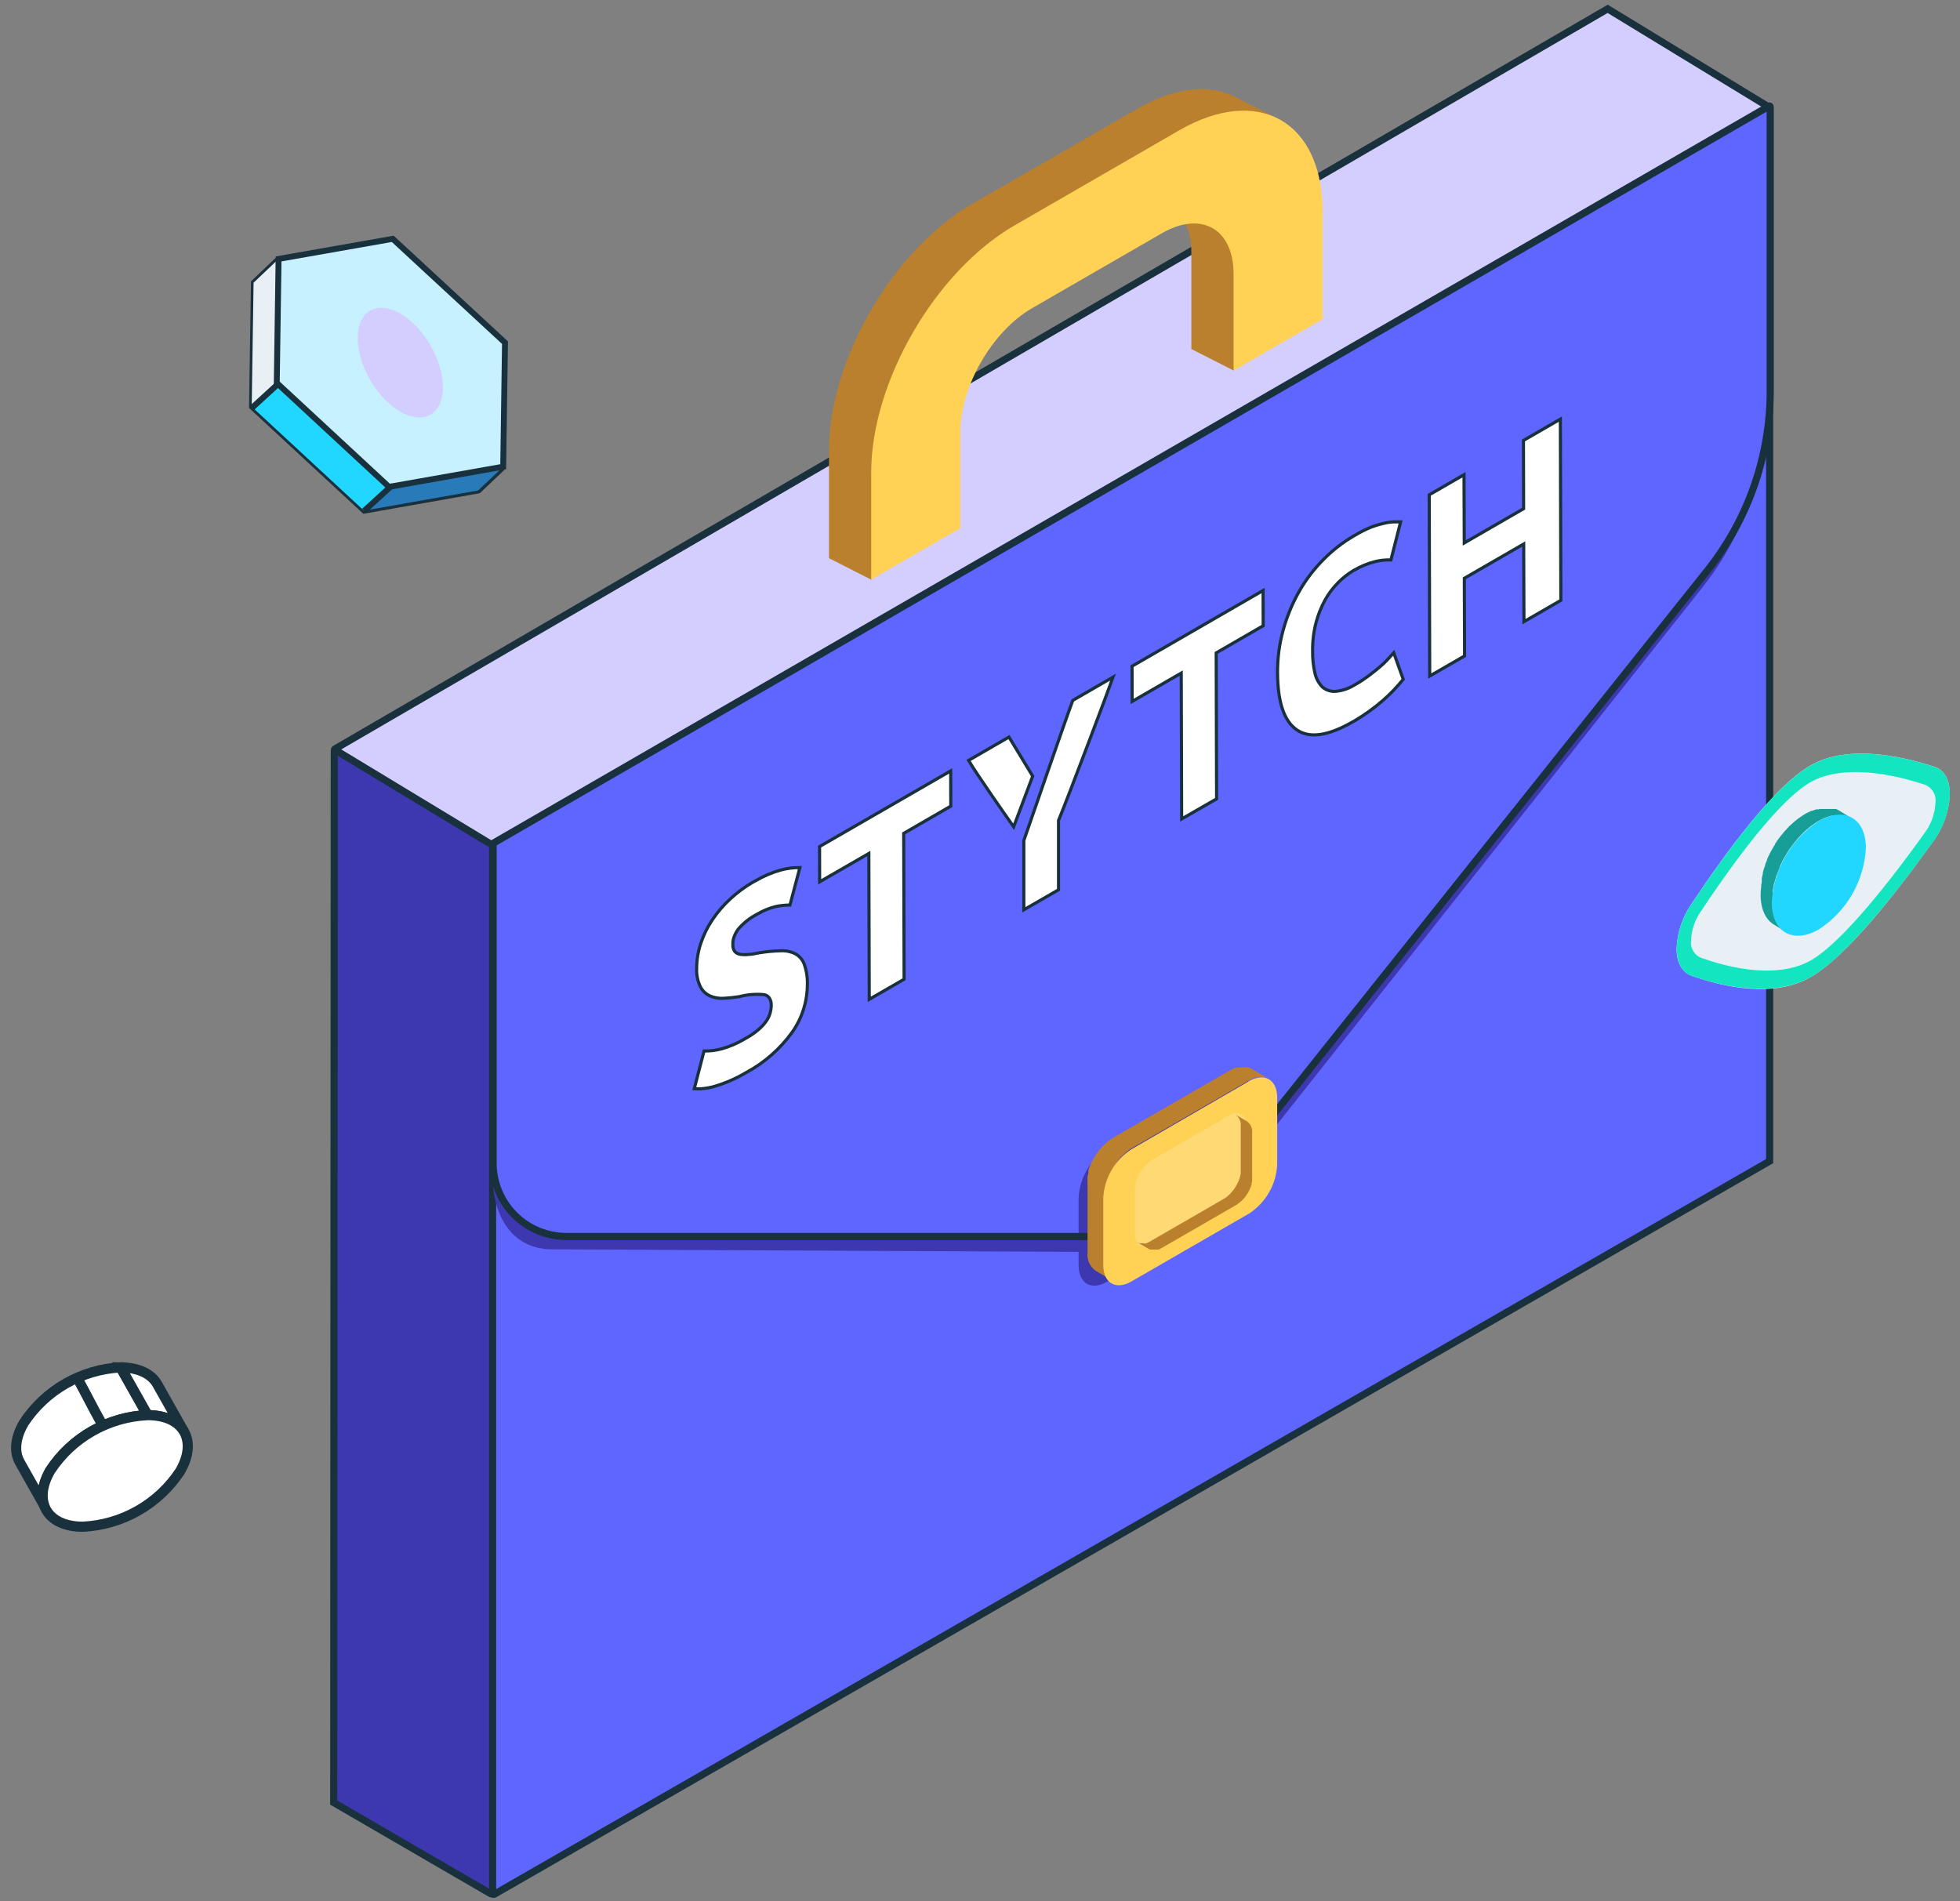 <svg width="200" height="194" viewBox="0 0 200 194" fill="none" xmlns="http://www.w3.org/2000/svg">
<rect x="0" y="0" width="200" height="194" fill="#808080" stroke="none"/>
<g clip-path="url(#clip0_222_19095)">
<path d="M50.318 86.252V193.108C50.318 193.138 50.31 193.168 50.295 193.194C50.28 193.221 50.257 193.242 50.231 193.257C50.204 193.272 50.174 193.279 50.144 193.278C50.113 193.276 50.084 193.267 50.058 193.25L34.051 183.954L34.109 76.629C34.108 76.612 34.112 76.595 34.12 76.58C34.128 76.564 34.14 76.552 34.154 76.543C34.169 76.534 34.186 76.53 34.203 76.53C34.221 76.531 34.237 76.536 34.252 76.545L50.318 86.252Z" fill="#3D38B0" stroke="#19303D" stroke-width="0.728" stroke-miterlimit="10"/>
<path d="M50.266 86.252V193.192C50.265 193.214 50.271 193.237 50.282 193.257C50.293 193.276 50.31 193.292 50.329 193.304C50.349 193.315 50.371 193.32 50.394 193.32C50.417 193.319 50.439 193.313 50.458 193.301L180.576 118.493V11.42C180.577 11.372 180.565 11.326 180.541 11.285C180.518 11.244 180.484 11.21 180.443 11.186C180.403 11.162 180.356 11.149 180.309 11.149C180.262 11.149 180.216 11.162 180.175 11.185L50.266 86.252Z" fill="#5F65FF" stroke="#19303D" stroke-width="0.728" stroke-miterlimit="10"/>
<path d="M50.826 87.683L50.266 119.966C50.266 124.099 52.257 127.497 56.357 127.497L110.806 127.756C113.672 127.758 116.501 127.111 119.082 125.865C121.662 124.619 123.928 122.805 125.709 120.56L173.79 59.852C177.927 54.608 180.173 48.122 180.166 41.443V12.365L50.826 87.683Z" fill="#3D38B0"/>
<path d="M180.39 11.06L50.263 86.252L34.172 76.512C34.165 76.509 34.159 76.503 34.155 76.497C34.151 76.49 34.148 76.482 34.148 76.475C34.148 76.467 34.151 76.459 34.155 76.452C34.159 76.446 34.165 76.44 34.172 76.437L164.048 0.901L180.39 10.859C180.404 10.871 180.415 10.887 180.423 10.904C180.431 10.922 180.435 10.94 180.435 10.959C180.435 10.978 180.431 10.997 180.423 11.014C180.415 11.032 180.404 11.047 180.39 11.06Z" fill="#D4CEFF" stroke="#19303D" stroke-width="0.728" stroke-miterlimit="10"/>
<path d="M99.175 20.825L116.053 11.102C120.186 8.709 123.918 8.541 126.579 10.181L130.763 12.282L130.161 15.453C130.496 16.754 130.662 18.093 130.654 19.436V30.373L126.906 32.532L125.901 37.82L121.567 35.619V25.779C121.567 21.143 118.287 19.277 114.254 21.595L100.991 29.268C96.949 31.603 93.686 37.243 93.686 41.878V51.719L89.602 54.07L88.924 59.166L84.59 56.965V46.029C84.565 36.766 91.108 25.486 99.175 20.825Z" fill="#BB802E"/>
<path d="M134.963 21.637V32.573L125.875 37.82V27.98C125.875 23.352 122.604 21.486 118.57 23.796L105.299 31.46C101.266 33.787 97.994 39.427 97.994 44.062V53.903L88.898 59.149V48.213C88.898 38.958 95.442 27.67 103.517 23.009L120.353 13.286C128.419 8.65 134.963 12.374 134.963 21.637Z" fill="#FFD155"/>
<path d="M50.332 86.084V118.526C50.332 120.539 51.132 122.469 52.555 123.893C53.978 125.316 55.909 126.116 57.922 126.116H110.722C113.621 126.122 116.484 125.476 119.099 124.224C121.714 122.973 124.013 121.148 125.826 118.886L174.191 58.245C178.361 53.014 180.635 46.525 180.643 39.836V11.193C180.642 11.152 180.631 11.112 180.611 11.077C180.59 11.041 180.56 11.012 180.525 10.992C180.489 10.972 180.449 10.961 180.408 10.961C180.367 10.961 180.327 10.972 180.291 10.992L50.382 86.051C50.362 86.056 50.344 86.068 50.332 86.084V86.084Z" fill="#5F65FF"/>
<path d="M102.957 75.215L105.376 79.206L103.434 84.377C102.472 83.014 99.719 79.081 98.832 77.6L102.957 75.215Z" fill="white" stroke="#19303D" stroke-width="0.318" stroke-miterlimit="10"/>
<path d="M109.468 71.475L113.577 69.099C113.192 70.212 109.033 81.265 108.012 83.734V90.805L104.473 92.846V85.775C104.69 85.148 108.832 73.149 109.468 71.475Z" fill="white" stroke="#19303D" stroke-width="0.318" stroke-miterlimit="10"/>
<path d="M77.103 89.883C77.917 89.401 78.792 89.029 79.705 88.779C80.331 88.615 80.975 88.533 81.621 88.536L80.609 92.36C80.111 92.361 79.615 92.414 79.128 92.519C78.496 92.678 77.891 92.926 77.329 93.256L77.178 93.339C76.478 93.71 75.853 94.21 75.337 94.812C75.158 95.052 75.014 95.317 74.91 95.599C74.814 95.849 74.771 96.117 74.785 96.385C74.762 96.644 74.833 96.903 74.986 97.113C75.142 97.273 75.349 97.373 75.572 97.398C75.849 97.436 76.131 97.436 76.408 97.398C76.735 97.398 77.094 97.306 77.496 97.23C78.208 97.115 78.926 97.048 79.647 97.029C80.17 96.999 80.692 97.106 81.161 97.339C81.587 97.575 81.911 97.959 82.073 98.418C82.303 99.082 82.408 99.783 82.383 100.485C82.377 102.224 81.837 103.918 80.835 105.339C79.606 107.044 78.007 108.448 76.157 109.447L76.049 109.506C75.473 109.843 74.875 110.139 74.258 110.393C73.768 110.593 73.268 110.766 72.76 110.912C72.392 111.006 72.017 111.07 71.639 111.104C71.374 111.124 71.108 111.124 70.844 111.104L71.84 107.255C72.432 107.269 73.024 107.199 73.597 107.046C74.415 106.822 75.201 106.49 75.931 106.058L76.141 105.933L76.266 105.866C76.663 105.638 77.038 105.375 77.387 105.079C77.679 104.832 77.941 104.552 78.165 104.242C78.351 103.99 78.49 103.707 78.576 103.406C78.656 103.134 78.698 102.852 78.701 102.569C78.708 102.312 78.638 102.058 78.5 101.841C78.439 101.751 78.36 101.674 78.268 101.617C78.176 101.559 78.072 101.521 77.965 101.506C77.123 101.424 76.273 101.492 75.454 101.707C74.939 101.791 74.419 101.847 73.898 101.874C73.419 101.912 72.938 101.837 72.492 101.657C72.062 101.473 71.708 101.149 71.488 100.736C71.191 100.143 71.052 99.483 71.086 98.82C71.091 97.967 71.229 97.12 71.496 96.31C71.773 95.46 72.164 94.652 72.66 93.908C73.182 93.125 73.794 92.406 74.484 91.766C75.19 91.107 75.967 90.529 76.802 90.042L76.91 89.984L77.103 89.883Z" fill="white" stroke="#19303D" stroke-width="0.318" stroke-miterlimit="10"/>
<path d="M97.009 78.671L97.017 82.269L92.214 85.047L92.256 99.933L88.7 101.983L88.658 87.097L83.637 89.992L83.629 86.394L97.009 78.671Z" fill="white" stroke="#19303D" stroke-width="0.318" stroke-miterlimit="10"/>
<path d="M128.887 60.262L128.896 63.86L124.101 66.63L124.143 81.524L120.578 83.574L120.536 68.688L115.524 71.583L115.516 67.985L128.887 60.262Z" fill="white" stroke="#19303D" stroke-width="0.318" stroke-miterlimit="10"/>
<path d="M138.091 54.723L138.175 54.673L138.267 54.623C138.801 54.298 139.361 54.018 139.941 53.786C140.396 53.616 140.863 53.479 141.338 53.376C141.668 53.301 142.004 53.261 142.342 53.259C142.61 53.259 142.794 53.259 142.92 53.259L141.932 57.141C141.368 57.121 140.804 57.183 140.259 57.325C139.546 57.512 138.863 57.794 138.225 58.162L138.117 58.221C137.551 58.559 137.031 58.966 136.568 59.434C136.035 59.965 135.579 60.568 135.213 61.225C134.808 61.962 134.496 62.746 134.284 63.559C134.04 64.502 133.925 65.473 133.941 66.446C133.928 67.189 134.003 67.931 134.167 68.655C134.279 69.2 134.543 69.702 134.928 70.103C135.115 70.264 135.331 70.387 135.565 70.465C135.799 70.542 136.046 70.573 136.292 70.555C136.963 70.489 137.609 70.272 138.183 69.919L138.326 69.835L138.426 69.785C138.845 69.542 139.263 69.258 139.681 68.948C140.1 68.639 140.393 68.388 140.736 68.112C141.033 67.87 141.313 67.607 141.572 67.325L142.217 66.614L143.187 69.325C142.564 70.097 141.875 70.813 141.129 71.467C140.227 72.251 139.255 72.952 138.225 73.559L138.041 73.659C135.548 75.099 133.648 75.377 132.343 74.496C131.037 73.615 130.376 71.662 130.36 68.639C130.351 67.163 130.548 65.692 130.945 64.271C131.325 62.897 131.873 61.576 132.577 60.338C133.264 59.137 134.108 58.034 135.087 57.058C135.983 56.153 136.993 55.368 138.091 54.723V54.723Z" fill="white" stroke="#19303D" stroke-width="0.318" stroke-miterlimit="10"/>
<path d="M159.22 42.773L159.27 61.266L155.505 63.442L155.479 55.517L149.421 59.015L149.446 66.939L145.89 68.99L145.84 50.497L149.388 48.447L149.413 55.409L155.471 51.911L155.454 44.949L159.22 42.773Z" fill="white" stroke="#19303D" stroke-width="0.318" stroke-miterlimit="10"/>
<path d="M125.007 110.301C126.597 109.381 127.894 110.117 127.894 111.975V118.87C127.84 119.866 127.551 120.836 127.051 121.7C126.55 122.564 125.853 123.297 125.016 123.84L112.949 130.81C111.36 131.731 110.071 130.986 110.062 129.137V122.242C110.116 121.247 110.402 120.278 110.899 119.415C111.397 118.551 112.09 117.817 112.924 117.271L125.007 110.301Z" fill="#3D38B0"/>
<path d="M50.316 86.06V118.694C50.315 119.677 50.508 120.65 50.883 121.559C51.259 122.468 51.81 123.293 52.505 123.989C53.199 124.684 54.024 125.236 54.932 125.613C55.841 125.989 56.814 126.183 57.797 126.183H110.757C113.643 126.187 116.493 125.539 119.094 124.287C121.695 123.035 123.979 121.212 125.777 118.953L174.201 58.254C178.357 53.049 180.625 46.589 180.635 39.928V10.943C180.635 10.834 180.568 10.8 180.527 10.825L50.316 86.06Z" stroke="#19303D" stroke-width="0.728" stroke-miterlimit="10"/>
<path d="M128.604 109.941C128.757 109.924 128.911 109.924 129.064 109.941V109.941C129.208 109.973 129.347 110.027 129.474 110.1L127.65 109.038L127.508 108.962L127.357 108.912H127.257H127.198H127.023H126.721H126.621L126.362 108.962H126.253H126.152H126.027L125.625 109.163L113.609 116.1C113.419 116.212 113.237 116.338 113.065 116.477L112.906 116.619C112.819 116.69 112.735 116.765 112.655 116.845L112.546 116.953L112.446 117.054L112.337 117.171L112.103 117.456L112.028 117.564L111.986 117.615L111.919 117.715L111.751 117.966L111.601 118.209C111.601 118.276 111.526 118.343 111.492 118.418L111.367 118.66L111.266 118.878L111.157 119.137L111.057 119.414C111.059 119.458 111.059 119.503 111.057 119.547V119.606V119.698C111.057 119.815 110.998 119.924 110.973 120.033C110.969 120.097 110.969 120.161 110.973 120.225C110.97 120.261 110.97 120.298 110.973 120.334C110.969 120.365 110.969 120.396 110.973 120.426C110.957 120.613 110.957 120.8 110.973 120.987V127.848C110.937 128.202 110.995 128.559 111.142 128.882C111.289 129.206 111.52 129.484 111.81 129.689L113.634 130.752C113.344 130.547 113.113 130.269 112.966 129.945C112.819 129.621 112.761 129.265 112.797 128.911V122.049C112.794 121.828 112.81 121.607 112.848 121.388C112.848 121.388 112.848 121.321 112.848 121.288C112.883 121.076 112.931 120.867 112.99 120.66V120.602C113.065 120.376 113.149 120.15 113.241 119.932C113.341 119.704 113.452 119.48 113.576 119.263C113.694 119.051 113.825 118.847 113.969 118.652V118.594C114.103 118.418 114.245 118.25 114.387 118.091L114.488 117.991C114.602 117.873 114.722 117.761 114.848 117.656L115.015 117.506C115.183 117.368 115.362 117.245 115.55 117.138L127.566 110.201C127.735 110.103 127.912 110.019 128.094 109.95H128.194C128.33 109.937 128.467 109.934 128.604 109.941V109.941Z" fill="#BB802E"/>
<path d="M127.439 110.342C129.029 109.43 130.318 110.158 130.326 112.016V118.877C130.273 119.871 129.986 120.839 129.489 121.701C128.992 122.563 128.298 123.296 127.464 123.84L115.448 130.776C113.867 131.688 112.578 130.944 112.578 129.103V122.241C112.631 121.251 112.918 120.287 113.413 119.427C113.909 118.568 114.601 117.838 115.432 117.296L127.439 110.342Z" fill="#FFD155"/>
<g opacity="0.53">
<path opacity="0.53" d="M125.357 113.865C126.378 113.271 127.207 113.748 127.207 114.911V119.321C127.173 119.96 126.988 120.582 126.668 121.136C126.348 121.69 125.902 122.161 125.366 122.509L117.642 126.969C116.63 127.555 115.801 127.078 115.793 125.915V121.497C115.828 120.862 116.013 120.243 116.331 119.693C116.649 119.142 117.093 118.673 117.626 118.325L125.357 113.865Z" fill="#FFEDC2"/>
</g>
<path d="M116.587 126.869C116.49 126.881 116.392 126.881 116.295 126.869C116.204 126.845 116.117 126.812 116.035 126.768V126.768L117.19 127.438L117.282 127.479L117.374 127.521H117.474H117.592H117.843H118.002H118.077H118.144H118.219L118.479 127.396L126.118 122.986C126.24 122.916 126.355 122.834 126.461 122.743C126.501 122.717 126.538 122.686 126.57 122.651L126.729 122.509L126.796 122.442L126.863 122.375L126.93 122.3L127.081 122.116L127.122 122.057L127.164 121.999L127.273 121.84L127.365 121.689C127.391 121.649 127.413 121.607 127.432 121.564C127.463 121.515 127.491 121.465 127.516 121.413C127.516 121.363 127.516 121.312 127.574 121.271C127.6 121.216 127.623 121.16 127.641 121.103C127.641 121.045 127.683 120.986 127.708 120.936V120.844C127.712 120.822 127.712 120.799 127.708 120.777C127.733 120.709 127.752 120.639 127.767 120.568C127.767 120.568 127.767 120.484 127.767 120.442C127.767 120.4 127.767 120.4 127.767 120.384C127.763 120.362 127.763 120.339 127.767 120.317C127.775 120.2 127.775 120.082 127.767 119.965V115.597C127.791 115.372 127.754 115.144 127.659 114.938C127.565 114.732 127.417 114.555 127.231 114.426L126.076 113.748C126.259 113.88 126.404 114.058 126.496 114.263C126.589 114.469 126.626 114.695 126.604 114.92V119.287C126.612 119.427 126.612 119.567 126.604 119.706C126.604 119.706 126.604 119.706 126.604 119.773C126.584 119.906 126.553 120.038 126.512 120.166V120.166C126.47 120.312 126.416 120.455 126.353 120.593V120.593C126.286 120.735 126.21 120.877 126.135 121.02C126.059 121.156 125.975 121.287 125.884 121.413V121.413C125.8 121.522 125.708 121.63 125.616 121.731L125.558 121.798L125.323 122.015L125.223 122.107C125.106 122.191 124.997 122.275 124.88 122.342L117.232 126.76C117.124 126.819 117.012 126.869 116.897 126.91H116.83C116.748 126.902 116.667 126.888 116.587 126.869Z" fill="#BB802E"/>
<path d="M197.403 78.252C193.638 77.031 188.391 76.01 184.718 78.127C181.044 80.244 176.09 86.988 172.593 92.26C171.668 93.604 171.142 95.182 171.078 96.812C171.078 98.234 171.647 99.247 172.618 99.582C176.132 100.812 181.086 101.833 184.784 99.699C188.483 97.565 193.545 91.055 197.227 85.917C198.261 84.535 198.863 82.879 198.959 81.156C198.993 79.641 198.424 78.587 197.403 78.252Z" fill="#E9F0F5"/>
<path d="M197.402 78.261C198.423 78.588 198.992 79.65 198.967 81.156C198.87 82.882 198.268 84.541 197.235 85.926C193.544 91.055 188.398 97.641 184.783 99.699C181.169 101.758 176.131 100.812 172.617 99.591C171.646 99.256 171.094 98.235 171.094 96.804C171.148 95.179 171.671 93.604 172.6 92.269C176.098 86.997 181.035 80.261 184.725 78.136C188.415 76.01 193.645 77.048 197.402 78.261ZM197.494 81.96C197.553 81.585 197.488 81.201 197.308 80.867C197.128 80.533 196.844 80.267 196.498 80.11C191.478 78.437 187.294 78.362 184.733 79.826C182.173 81.29 178.206 85.993 173.529 93.055C172.935 93.911 172.598 94.918 172.558 95.959C172.506 96.322 172.574 96.692 172.752 97.013C172.93 97.333 173.209 97.586 173.545 97.733C178.24 99.406 182.231 99.473 184.783 98.009C187.336 96.545 191.419 91.942 196.373 85.031C197.042 84.14 197.432 83.072 197.494 81.96" fill="#13E5C0"/>
<path d="M180.87 91.038C180.87 90.913 180.911 90.788 180.937 90.662L180.987 90.394C180.987 90.319 180.987 90.235 181.045 90.152L181.137 89.808L181.204 89.608C181.204 89.482 181.28 89.357 181.33 89.223C181.346 89.171 181.365 89.121 181.388 89.072C181.455 88.896 181.522 88.712 181.598 88.545V88.478C181.664 88.319 181.74 88.168 181.815 88.018C181.834 87.966 181.856 87.916 181.882 87.867L182.116 87.44L182.167 87.357C182.259 87.189 182.367 87.022 182.468 86.863C182.501 86.818 182.532 86.77 182.56 86.721C182.644 86.612 182.719 86.495 182.802 86.378L182.936 86.202L183.154 85.926C183.211 85.847 183.272 85.772 183.338 85.7C183.395 85.626 183.456 85.556 183.522 85.491C183.623 85.374 183.731 85.257 183.84 85.148L183.999 84.989C184.217 84.779 184.443 84.579 184.677 84.395L184.802 84.302C185.041 84.119 185.29 83.949 185.547 83.792C185.756 83.675 185.957 83.583 186.15 83.491L186.342 83.416L186.677 83.307L186.894 83.24H187.087H187.338H187.488H187.865C187.983 83.248 188.101 83.265 188.216 83.29H188.3L188.568 83.365H188.652C188.76 83.404 188.864 83.454 188.961 83.516L187.597 82.679L187.355 82.554H187.304H187.221H187.095H186.961H186.878H186.827H186.535H186.141H185.999H185.865H185.74L185.547 82.596H185.438H185.33L184.995 82.713L184.878 82.754H184.811C184.61 82.847 184.409 82.939 184.208 83.056C183.947 83.21 183.696 83.381 183.455 83.566L183.33 83.658C183.104 83.842 182.878 84.035 182.652 84.252L182.602 84.302C182.56 84.302 182.535 84.378 182.493 84.411C182.451 84.445 182.284 84.637 182.175 84.754L182.075 84.863L181.991 84.955L181.807 85.189L181.681 85.34C181.681 85.34 181.623 85.424 181.589 85.466L181.455 85.641L181.363 85.767L181.221 85.984L181.121 86.127V86.185C181.029 86.319 180.953 86.453 180.87 86.595L180.828 86.671C180.769 86.771 180.711 86.871 180.66 86.972L180.593 87.106L180.518 87.256L180.451 87.382L180.301 87.717V87.784L180.125 88.21V88.294C180.109 88.346 180.089 88.396 180.066 88.445L179.991 88.662L179.941 88.829C179.917 88.895 179.898 88.962 179.882 89.03C179.879 89.072 179.879 89.114 179.882 89.156L179.832 89.373C179.832 89.457 179.79 89.541 179.773 89.616V89.708C179.773 89.767 179.773 89.825 179.773 89.884C179.773 89.942 179.773 90.135 179.715 90.26V90.369V90.47C179.679 90.747 179.659 91.026 179.656 91.306C179.656 92.821 180.192 93.892 181.062 94.386L182.426 95.222C181.939 94.879 181.553 94.411 181.308 93.868C181.062 93.326 180.966 92.727 181.029 92.135C181.029 91.855 181.046 91.576 181.079 91.298L180.87 91.038Z" fill="#179F97"/>
<path d="M185.579 83.792C188.232 82.269 190.391 83.499 190.399 86.537C190.312 88.2 189.833 89.819 189.002 91.261C188.17 92.704 187.009 93.929 185.613 94.838C182.96 96.369 180.801 95.139 180.793 92.085C180.88 90.423 181.36 88.805 182.191 87.364C183.023 85.923 184.184 84.699 185.579 83.792V83.792Z" fill="#21D7FF"/>
<path d="M39.722 49.677L28.275 39.075L28.459 26.708C28.459 26.684 28.452 26.66 28.439 26.64C28.425 26.62 28.407 26.604 28.384 26.595C28.362 26.585 28.338 26.582 28.314 26.585C28.291 26.589 28.268 26.6 28.25 26.616L25.907 28.85L25.715 41.502L37.17 52.112L48.818 50.054L51.261 47.736C51.268 47.729 51.273 47.719 51.274 47.709C51.275 47.699 51.274 47.689 51.269 47.68C51.265 47.671 51.258 47.663 51.249 47.658C51.24 47.654 51.23 47.651 51.22 47.652L39.722 49.677Z" stroke="#19303D" stroke-width="0.602" stroke-miterlimit="10"/>
<path d="M39.693 49.685L37.141 52.112L48.788 50.054L51.349 47.627L39.693 49.685Z" fill="#287AB8"/>
<path d="M28.244 39.075L25.684 41.502L37.139 52.112L39.691 49.685L28.244 39.075Z" fill="#21D7FF"/>
<path d="M28.428 26.423L25.876 28.849L25.684 41.502L28.244 39.075L28.428 26.423Z" fill="#E9F0F5"/>
<path d="M51.53 34.967L40.074 24.373L28.426 26.423L28.242 39.075L39.689 49.685L51.346 47.627L51.53 34.967Z" fill="#C7F1FF" stroke="#19303D" stroke-width="0.602" stroke-miterlimit="10"/>
<path d="M43.93 42.314C45.624 41.33 45.618 38.157 43.916 35.228C42.214 32.3 39.461 30.723 37.767 31.708C36.073 32.692 36.079 35.864 37.781 38.793C39.483 41.722 42.236 43.299 43.93 42.314Z" fill="#D4CEFF"/>
<path d="M25.68 41.651L28.366 39.191" stroke="#19303D" stroke-width="0.602" stroke-miterlimit="10"/>
<path d="M37.152 52.136L39.838 49.685" stroke="#19303D" stroke-width="0.602" stroke-miterlimit="10"/>
<path d="M4.762 154.089L2.017 149.219C1.432 148.181 1.524 146.767 2.436 145.202C3.521 143.554 4.979 142.183 6.691 141.201C8.403 140.218 10.322 139.651 12.293 139.546L15.038 144.416C13.053 144.504 11.118 145.062 9.391 146.044C7.665 147.026 6.196 148.404 5.105 150.064C4.226 151.629 4.134 153.051 4.762 154.089Z" fill="white" stroke="#19303D" stroke-width="1.038" stroke-miterlimit="10"/>
<path d="M16.048 141.261L18.793 146.131C18.198 145.077 16.91 144.458 15.069 144.416L12.324 139.546C14.165 139.563 15.454 140.215 16.048 141.261Z" fill="white" stroke="#19303D" stroke-width="1.038" stroke-miterlimit="10"/>
<path d="M15.07 144.416C18.727 144.416 20.208 147.002 18.375 150.148C17.282 151.806 15.813 153.183 14.087 154.166C12.361 155.149 10.427 155.711 8.443 155.804C4.786 155.804 3.305 153.21 5.138 150.064C6.228 148.404 7.697 147.026 9.424 146.044C11.151 145.062 13.086 144.504 15.07 144.416V144.416Z" fill="white" stroke="#19303D" stroke-width="1.038" stroke-miterlimit="10"/>
<path d="M7.934 140.718C9.021 142.701 9.239 143.228 10.327 145.186Z" fill="white"/>
<path d="M7.934 140.718C9.021 142.701 9.239 143.228 10.327 145.186" stroke="#19303D" stroke-width="1.038" stroke-miterlimit="10"/>
</g>
<defs>
<clipPath id="clip0_222_19095">
<rect width="197.88" height="193.219" fill="white" transform="translate(1.098 0.458)"/>
</clipPath>
</defs>
</svg>
